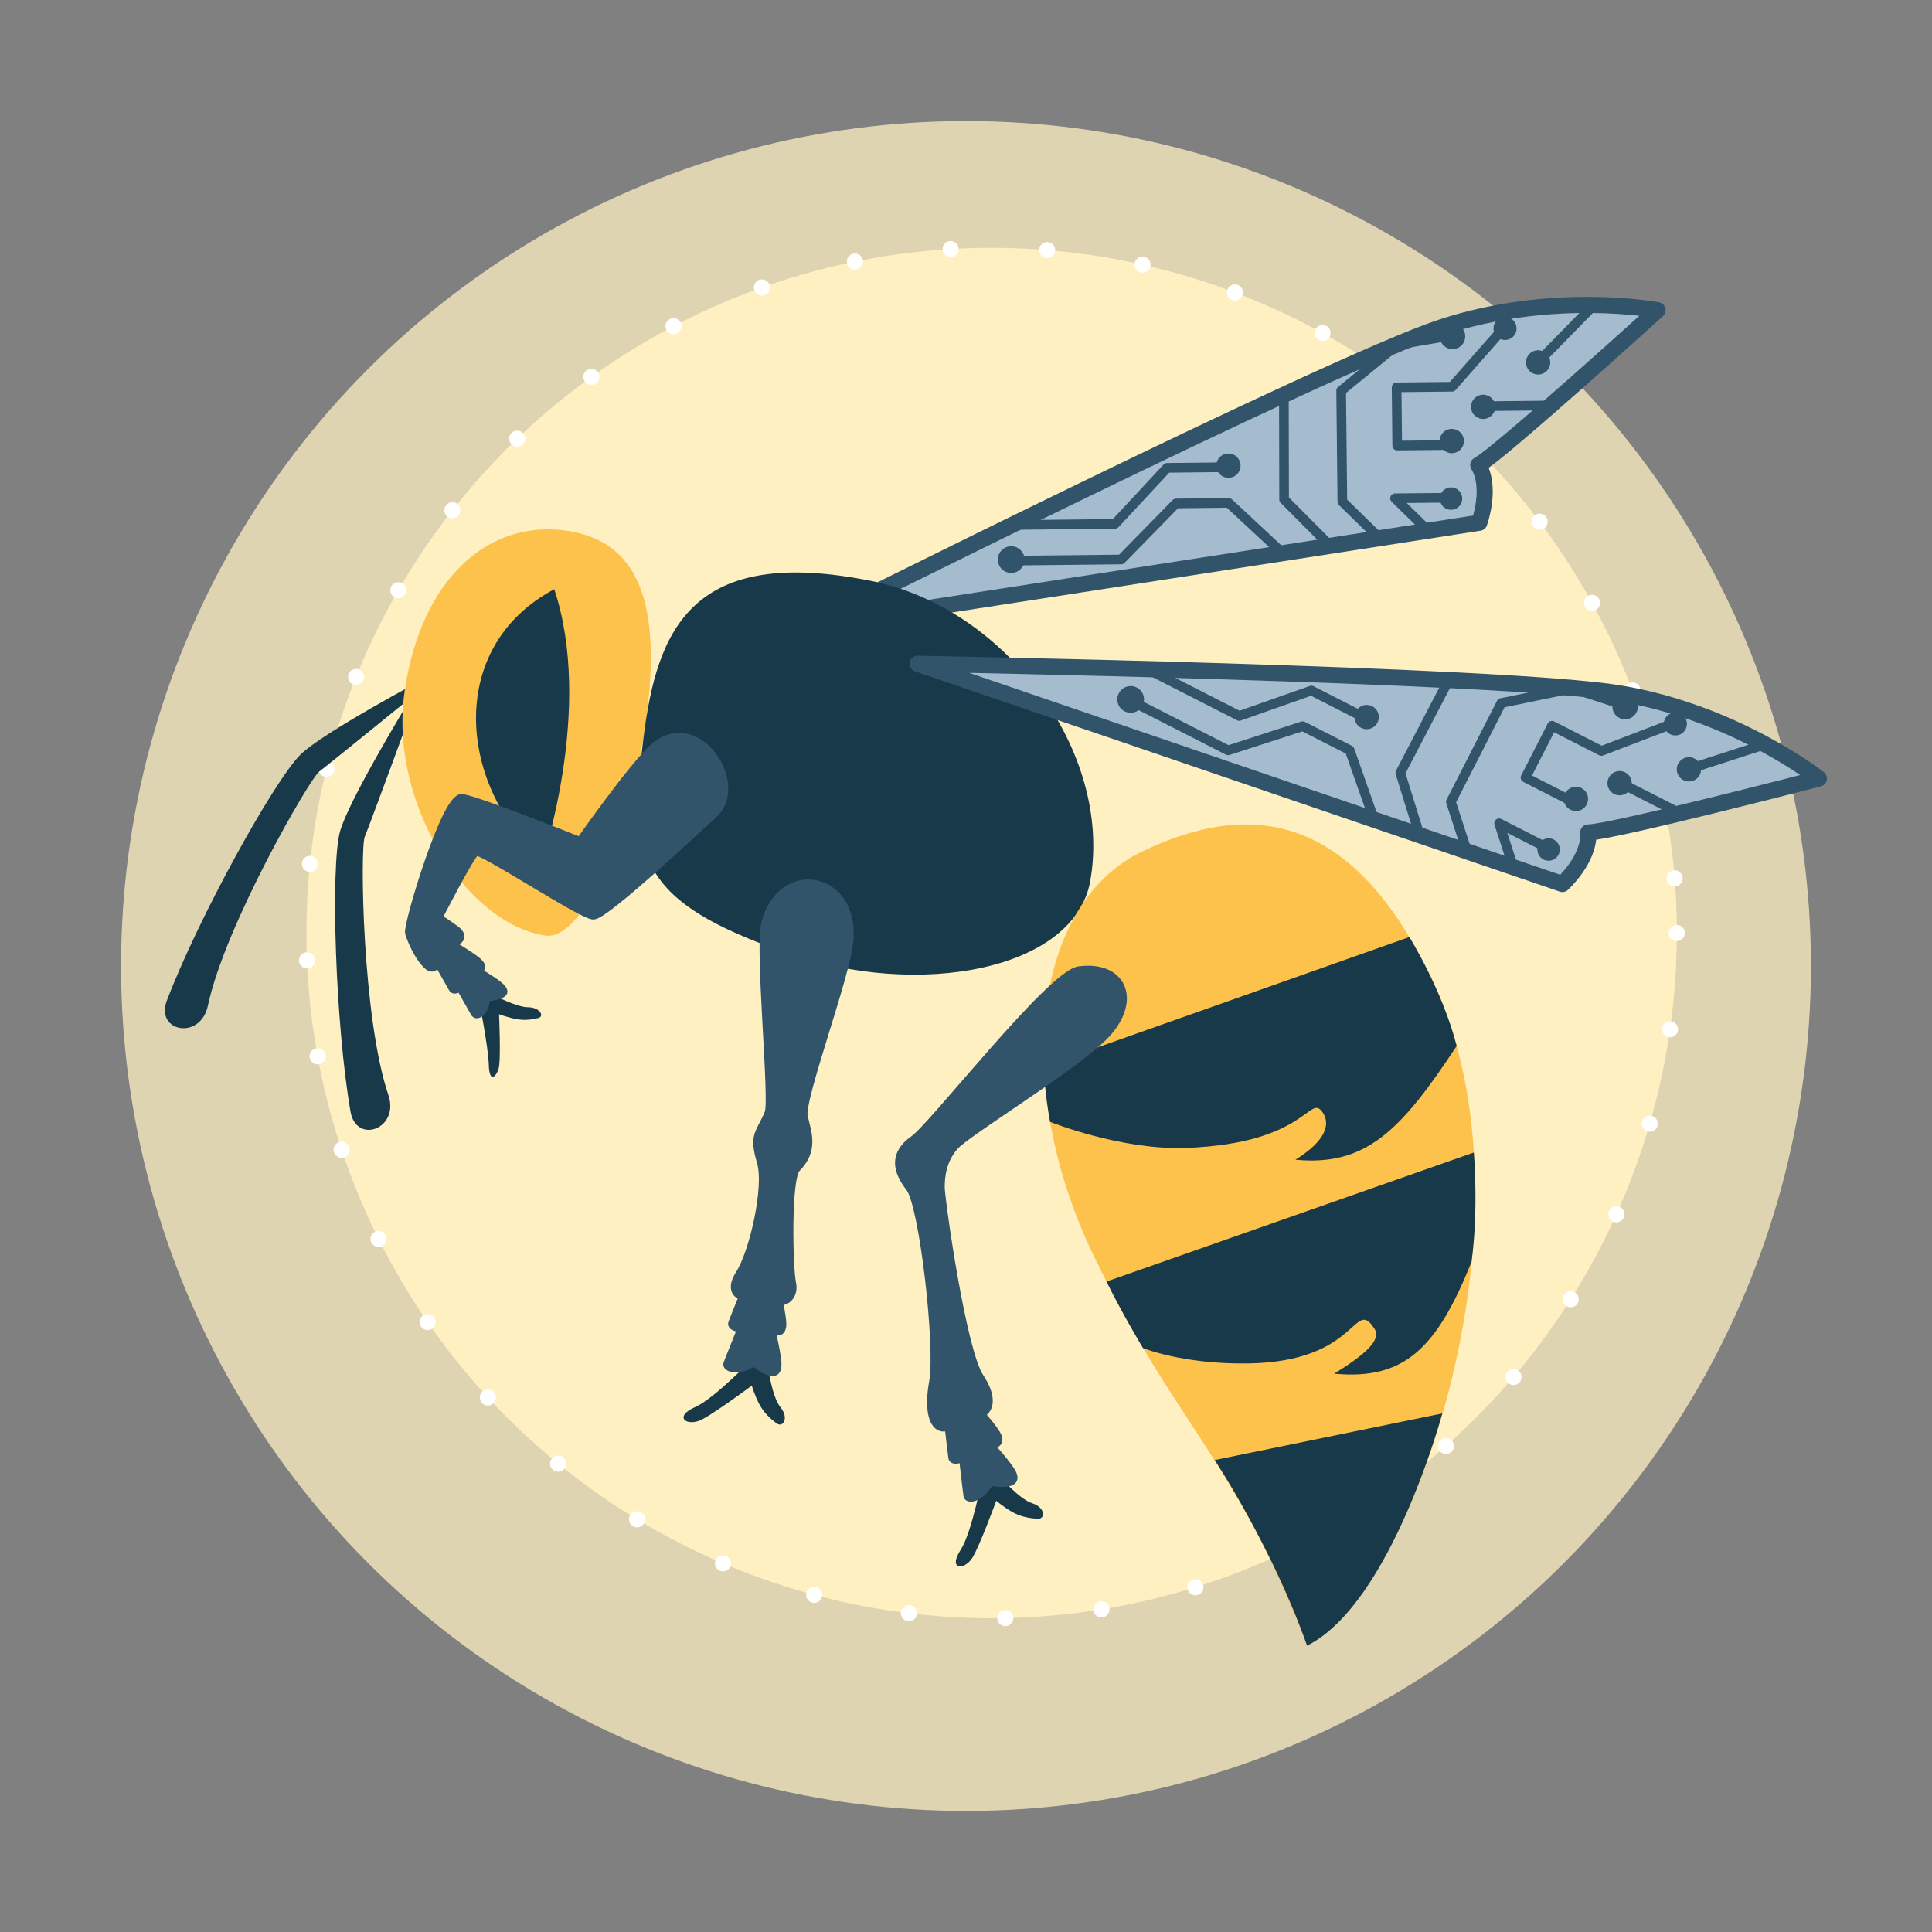 <?xml version="1.0" encoding="UTF-8"?>
<svg id="Layer_1" data-name="Layer 1" xmlns="http://www.w3.org/2000/svg" viewBox="0 0 600 600">
  <rect x="0" y="0" width="600" height="600" fill="#808080" stroke="none"/>
  <defs>
    <style>
      .cls-1 {
        opacity: .75;
      }

      .cls-1, .cls-2 {
        fill: #fff0c2;
      }

      .cls-1, .cls-3, .cls-4, .cls-5 {
        stroke-width: 0px;
      }

      .cls-6 {
        fill: #a5bcce;
      }

      .cls-6, .cls-7, .cls-8 {
        stroke: #31546b;
        stroke-linejoin: round;
      }

      .cls-6, .cls-2 {
        stroke-width: 5px;
      }

      .cls-7 {
        fill: none;
      }

      .cls-7, .cls-8 {
        stroke-width: 3px;
      }

      .cls-2 {
        stroke: #fff;
        stroke-dasharray: 0 30;
        stroke-linecap: round;
        stroke-miterlimit: 10;
      }

      .cls-8, .cls-3 {
        fill: #31546b;
      }

      .cls-4 {
        fill: #183949;
      }

      .cls-5 {
        fill: #fcc24c;
      }
    </style>
  </defs>
  <circle class="cls-1" cx="300" cy="300" r="262.4"/>
  <circle class="cls-2" cx="307.96" cy="289.76" r="212.79"/>
  <path class="cls-4" d="m305.16,458.32s-3.26,17.51-6.8,22.96c-3.81,5.86.41,6.56,3.19,3.12,2.13-2.64,7.84-18.32,7.84-18.32,0,0,2.4,2.05,5.08,3.54s5.27,1.89,7.77,2.04,2.42-3.51-1.65-4.8-10.15-8.36-10.15-8.36l-5.27-.18Z"/>
  <path class="cls-4" d="m234.2,421.5s-12.33,12.85-18.28,15.47c-6.4,2.81-3.25,5.71.95,4.36,3.23-1.04,16.61-11.02,16.61-11.02,0,0,.88,3.03,2.31,5.74s3.37,4.47,5.38,5.97,3.94-1.61,1.25-4.92-3.91-12.56-3.91-12.56l-4.31-3.04Z"/>
  <path class="cls-4" d="m148.63,309.97s3.01,15.03,3.17,20.71,2.17,3.84,3.01,1.34.17-17.04.17-17.04c0,0,2.67,1,5.34,1.5s4.84.17,6.85-.33.5-3.34-3.17-3.34-11.19-4.01-11.19-4.01l-4.18,1.17Z"/>
  <g>
    <path class="cls-6" d="m250.29,194.7s162.59-81.55,197.29-93.03c34.7-11.48,67.18-5.33,67.18-5.33,0,0-49.37,44.78-55.67,48.08,4.29,6.99.32,17.92.32,17.92l-209.12,32.36Z"/>
    <line class="cls-7" x1="461.97" y1="126.14" x2="481.61" y2="125.92"/>
    <polyline class="cls-7" points="311.83 163.07 346.27 162.69 362.45 145.3 379.67 145.11"/>
    <polyline class="cls-7" points="315.46 174.1 348.18 173.75 365.22 156.35 381.58 156.17 397.4 170.9"/>
    <line class="cls-7" x1="494.09" y1="95.67" x2="478.76" y2="111.33"/>
    <polyline class="cls-7" points="412.63 169.02 398.79 155.12 398.72 122.44"/>
    <polyline class="cls-7" points="448.2 104.64 433.99 107.05 416.51 121.34 416.88 155.79 428.41 167.07"/>
    <polyline class="cls-7" points="466.26 102.72 450.95 120.11 433.73 120.3 433.92 138.38 449.42 138.22"/>
    <polyline class="cls-7" points="448.74 154.59 433.24 154.75 444.08 165.36"/>
    <circle class="cls-8" cx="460.6" cy="126.35" r="2.28"/>
    <circle class="cls-8" cx="314.04" cy="173.79" r="2.66"/>
    <circle class="cls-8" cx="381.5" cy="144.62" r="2.28"/>
    <circle class="cls-8" cx="450.63" cy="154.84" r="1.99"/>
    <circle class="cls-8" cx="450.86" cy="136.97" r="2.28"/>
    <circle class="cls-8" cx="467.4" cy="102.01" r="2.09"/>
    <circle class="cls-8" cx="451.08" cy="104.47" r="2.47"/>
    <circle class="cls-8" cx="477.68" cy="112.55" r="2.28"/>
  </g>
  <path class="cls-4" d="m131.91,210.69s-31.79,16.91-38.6,23.66c-8.19,8.11-31.72,50.69-41.49,76.39-3.7,9.73,10.46,12.43,12.76,1.53,5.2-24.65,31.57-70.43,34.59-72.68s31.94-25.8,31.94-25.8l.8-3.11Z"/>
  <path class="cls-4" d="m126.67,218.33s-18.71,30.77-21.12,40.05c-2.9,11.15-1.41,59.78,3.31,86.86,1.79,10.25,15.34,5.35,11.75-5.2-8.11-23.85-8.8-76.68-7.34-80.15s14.3-38.48,14.3-38.48l-.9-3.08Z"/>
  <path class="cls-5" d="m200.33,226.04c-5.05,34.79-19.86,66.12-30.88,64.52-24.49-3.55-48.84-41.07-43.79-75.86s25.88-53.43,50.37-49.88c24.49,3.55,29.35,26.43,24.31,61.22Z"/>
  <path class="cls-4" d="m338.61,273.49c-4.83,27.76-53.16,36.86-94.59,22.37-45.07-15.76-48.79-29.17-44.21-66.44,4.19-34.07,15.08-60.22,70.83-48.99,41.98,8.45,74.89,53.29,67.97,93.06Z"/>
  <path class="cls-5" d="m445.35,305.55c33.57,71.99-6.09,188.26-39.42,205.52-22.82-59.09-40.77-68.17-66.3-121.15-25.53-52.97-18.81-109.13,15-125.43,33.82-16.3,65.87-12.24,90.72,41.06Z"/>
  <path class="cls-4" d="m168.52,266.92s15.86-47.2,3.61-83.93c-34.2,18.16-29.38,61.91-3.61,83.93Z"/>
  <path class="cls-4" d="m324.23,331.15l113.46-40.14s10.23,16.4,14.7,33.81c-17.32,26.28-28.14,37.43-50.08,35.34,9.73-6.04,10.84-11.23,8.45-14.7-4.16-6.07-4.65,9.59-42.27,11.03-20.32.78-42.38-8.09-42.38-8.09,0,0-1.85-9.66-1.87-17.25Z"/>
  <path class="cls-4" d="m343.63,398l114.08-40.08s1.53,17.58-.72,34c-10.72,26.61-20.69,36.78-42.63,34.69,9.73-6.04,14.77-10.48,12.46-14.01-6.5-9.94-4.59,10.32-39.21,10.83-20.34.3-32.65-4.79-32.65-4.79,0,0-6.15-10.16-11.34-20.64Z"/>
  <path class="cls-4" d="m377.25,453.43l70.66-14.47s-15.87,59.08-41.99,72.11c-10.8-30.67-28.67-57.63-28.67-57.63Z"/>
  <path class="cls-6" d="m284.97,206.14s181.86,3.24,217.93,9.18c36.07,5.94,61.98,26.46,61.98,26.46,0,0-64.52,16.74-71.63,16.74.55,8.19-8.03,16.02-8.03,16.02l-200.25-68.41Z"/>
  <line class="cls-7" x1="504.29" y1="243.67" x2="521.79" y2="252.6"/>
  <polyline class="cls-7" points="354.16 206.69 384.85 222.35 407.25 214.45 422.59 222.28"/>
  <polyline class="cls-7" points="352.25 218.15 381.4 233.03 404.57 225.52 419.15 232.96 426.32 253.35"/>
  <line class="cls-7" x1="546.89" y1="231.59" x2="526.03" y2="238.35"/>
  <polyline class="cls-7" points="440.69 258.75 434.88 240.02 449.98 211.03"/>
  <polyline class="cls-7" points="502.07 218.24 488.37 213.78 466.25 218.33 450.59 249.01 455.57 264.35"/>
  <polyline class="cls-7" points="518.96 224.93 497.33 233.22 481.99 225.39 473.76 241.5 487.57 248.55"/>
  <polyline class="cls-7" points="479.36 262.73 465.56 255.68 470.24 270.11"/>
  <circle class="cls-8" cx="502.98" cy="243.22" r="2.28"/>
  <circle class="cls-8" cx="351.14" cy="217.21" r="2.66"/>
  <circle class="cls-8" cx="424.43" cy="222.69" r="2.28"/>
  <circle class="cls-8" cx="480.93" cy="263.83" r="1.99"/>
  <circle class="cls-8" cx="489.42" cy="248.11" r="2.28"/>
  <circle class="cls-8" cx="520.3" cy="224.82" r="2.09"/>
  <circle class="cls-8" cx="504.7" cy="219.42" r="2.47"/>
  <circle class="cls-8" cx="524.51" cy="238.93" r="2.28"/>
  <path class="cls-8" d="m202.49,232.95c-7.08,6.92-22.23,28.57-22.23,28.57,0,0-31.78-12.71-36.72-13.42s-16.95,39.55-16.24,41.66,2.64,7.07,5.65,9.89,3.32-5.32,3.32-6.8c2.01.74,9.62-.63,4.97-4.02s-5.5-3.59-5.5-3.59c0,0,10.25-20.08,11.94-21.04s32.98,19.77,36.57,19.87,33.9-28.45,37.14-31.35c10.25-9.2-5.53-32.86-18.9-19.77Z"/>
  <path class="cls-3" d="m132.99,296.05s5.15,9.24,6.47,11.48,5.15.92,5.81-4.35c6.07-.53,6.73-3.17,3.69-5.67s-10.56-6.73-10.56-6.73l-5.41,5.28Z"/>
  <path class="cls-3" d="m139.85,303.71s5.15,9.24,6.47,11.48,5.15.92,5.81-4.35c6.07-.53,6.73-3.17,3.69-5.67s-10.56-6.73-10.56-6.73l-5.41,5.28Z"/>
  <path class="cls-8" d="m237.87,286.92c4.86-19.16,27.53-14.82,25.66,5.27-1.04,11.17-15.44,49.36-14.18,54.63s3.29,10.31-2.19,15.85c-3.05,3.08-2.49,30.8-1.43,35.91,1.2,5.79-5.97,7.91-7.85,1.06-5.63,4.74-12.39,3.02-8-3.83s8.98-27.26,6.68-34.99c-2.56-8.62-.29-8.59,2.38-15.08,1.65-4-3.05-50.95-1.05-58.82Z"/>
  <path class="cls-3" d="m231.73,396.78s-4.44,10.92-5.46,13.63,3.58,4.85,9.24,1.53c5.78,4.54,8.9,3.15,8.68-1.14s-2.67-13.49-2.67-13.49l-9.79-.54Z"/>
  <path class="cls-3" d="m230.23,409.37s-4.44,10.92-5.46,13.63,3.58,4.85,9.24,1.53c5.78,4.54,8.9,3.15,8.68-1.14s-2.67-13.49-2.67-13.49l-9.79-.54Z"/>
  <path class="cls-8" d="m335.21,301.59c-8.66,1.13-45.14,48.19-51.25,52.47s-5.49,9.15-1.22,14.64,9.27,49.44,7.32,60.4c-3.01,16.92,5.49,17.08,7.93,7.93,5.49,4.88,12.9,1.05,6.1-9.15-5.6-8.4-12.2-55.52-12.2-59.18s.61-8.54,4.27-12.81,32.94-21.96,45.14-32.94c12.2-10.98,7.93-23.18-6.1-21.35Z"/>
  <path class="cls-3" d="m292.81,438.21s1.31,11.72,1.71,14.59,5.46,2.56,8.85-3.06c7.24,1.23,9.32-1.48,7.08-5.15s-8.78-10.58-8.78-10.58l-8.86,4.2Z"/>
  <path class="cls-3" d="m297.5,449.98s1.31,11.72,1.71,14.59,5.46,2.56,8.85-3.06c7.24,1.23,9.32-1.48,7.08-5.15s-8.78-10.58-8.78-10.58l-8.86,4.2Z"/>
</svg>